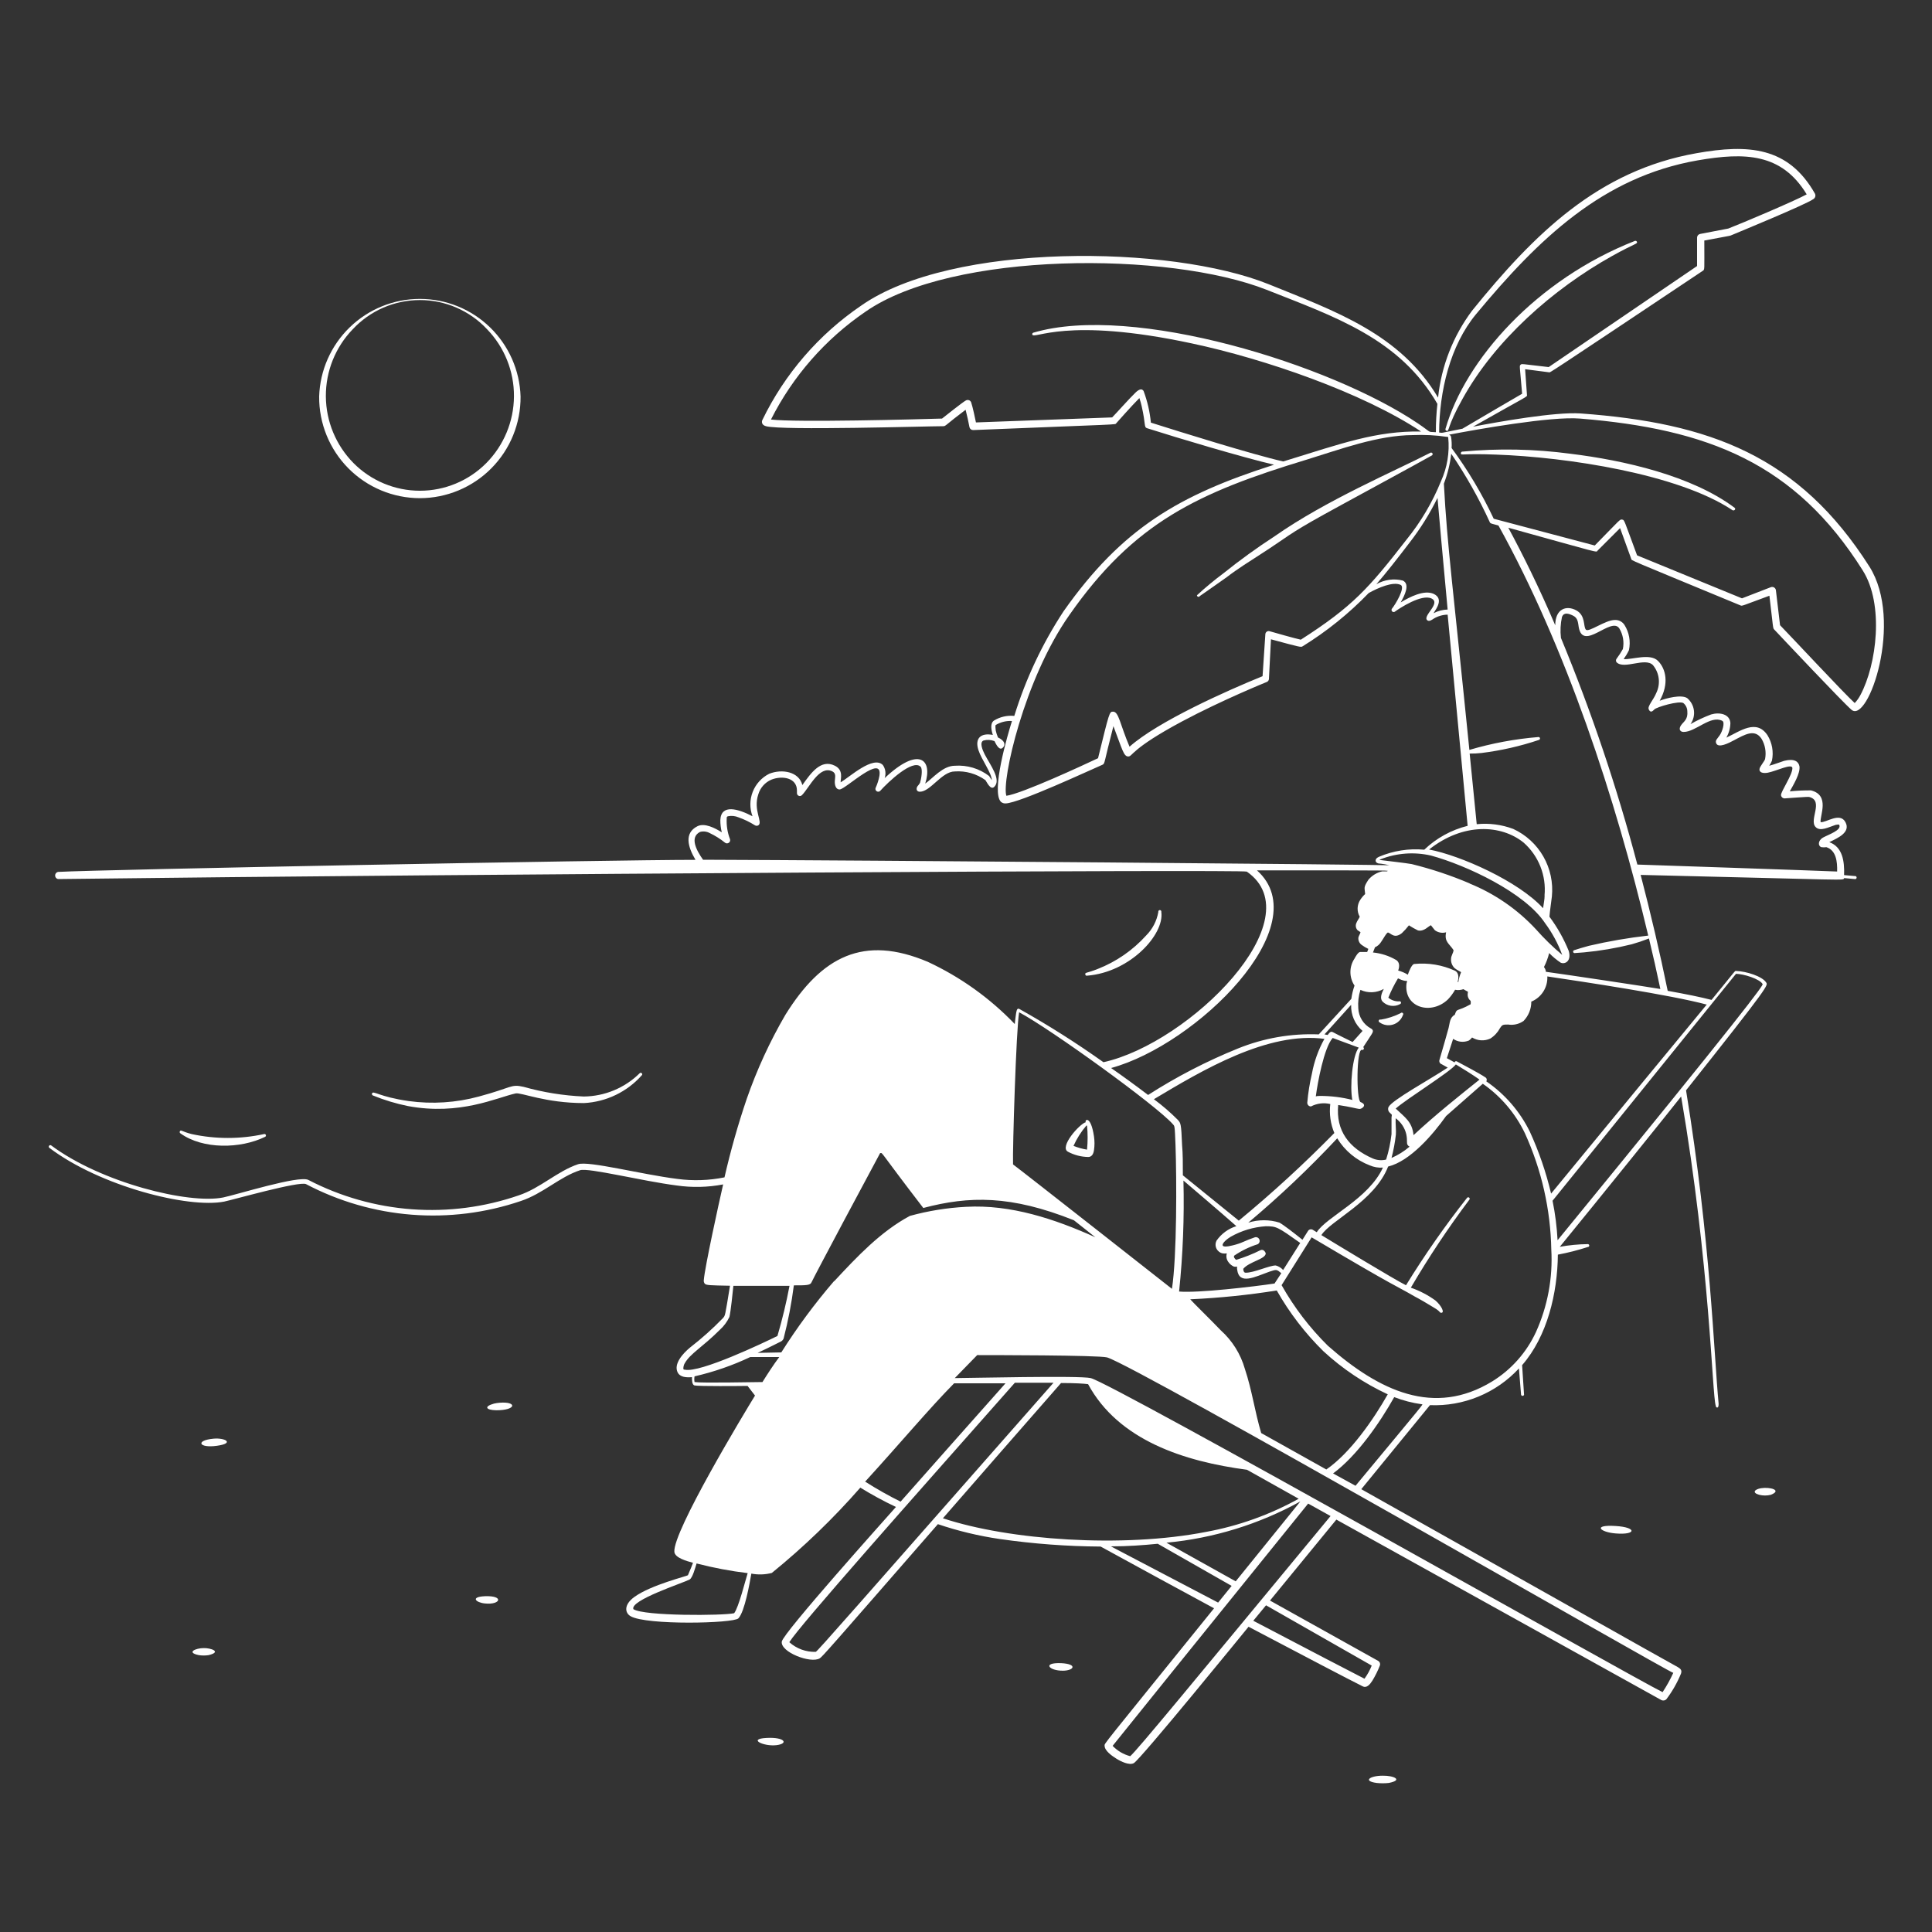 <?xml version="1.0" encoding="UTF-8"?> <svg xmlns="http://www.w3.org/2000/svg" width="181" height="181" viewBox="0 0 181 181" fill="none"><rect x="0" y="0" width="181" height="181" fill="#333333" stroke="none"/><path fill-rule="evenodd" clip-rule="evenodd" d="M38.226 103.623C43.095 104.528 46.534 102.826 48.308 102.437C48.824 102.328 51.105 103.342 54.706 103.342C55.74 103.29 56.753 103.031 57.685 102.582C58.618 102.133 59.451 101.502 60.136 100.727C60.254 100.591 60.037 100.419 59.919 100.555C58.523 101.929 56.648 102.708 54.688 102.727C52.783 102.644 50.894 102.34 49.059 101.822C47.819 101.541 48.009 101.885 44.869 102.727C42.724 103.311 40.483 103.456 38.281 103.152C35.493 102.754 34.968 102.129 34.851 102.446C34.839 102.481 34.84 102.519 34.855 102.553C34.871 102.586 34.898 102.613 34.932 102.627C35.996 103.062 37.099 103.395 38.226 103.623ZM101.857 91.405C105.848 91.088 109.097 87.568 108.798 85.441C108.804 85.42 108.804 85.397 108.8 85.376C108.795 85.354 108.786 85.334 108.772 85.317C108.759 85.299 108.741 85.285 108.722 85.275C108.702 85.266 108.68 85.26 108.658 85.26C108.636 85.26 108.614 85.266 108.594 85.275C108.574 85.285 108.557 85.299 108.544 85.317C108.53 85.334 108.521 85.354 108.516 85.376C108.512 85.397 108.512 85.42 108.518 85.441C108.373 86.274 107.975 87.042 107.377 87.64C106.132 89.02 104.583 90.092 102.852 90.772C101.794 91.197 101.64 91.079 101.676 91.287C101.677 91.308 101.684 91.329 101.694 91.346C101.705 91.364 101.72 91.38 101.737 91.391C101.755 91.403 101.775 91.41 101.795 91.412C101.816 91.415 101.837 91.412 101.857 91.405ZM24.823 106.51C24.858 106.498 24.887 106.472 24.903 106.439C24.919 106.406 24.921 106.368 24.909 106.333C24.897 106.298 24.872 106.27 24.839 106.254C24.806 106.237 24.768 106.235 24.733 106.247C22.502 106.73 20.194 106.73 17.963 106.247C17.004 106.003 16.95 105.804 16.85 105.985C16.833 106.016 16.828 106.053 16.836 106.088C16.844 106.124 16.866 106.154 16.895 106.175C19.004 107.695 22.525 107.632 24.823 106.51ZM135.514 40.354C135.812 40.454 135.514 40.046 137.007 37.386C140.039 31.892 145.487 27.078 151.016 23.992C153.252 22.743 153.442 22.869 153.351 22.643C153.334 22.61 153.305 22.584 153.27 22.571C153.235 22.558 153.196 22.558 153.161 22.571C143.939 26.191 137.279 33.702 135.423 40.173C135.416 40.191 135.413 40.21 135.414 40.229C135.415 40.248 135.42 40.267 135.428 40.284C135.437 40.301 135.449 40.316 135.463 40.328C135.478 40.34 135.495 40.349 135.514 40.354ZM162.501 47.567C158.492 44.562 152.139 43.123 147.116 42.508C143.762 42.061 140.367 41.994 136.998 42.309C136.979 42.31 136.96 42.315 136.943 42.323C136.926 42.332 136.911 42.343 136.898 42.358C136.886 42.372 136.876 42.389 136.87 42.407C136.864 42.425 136.861 42.444 136.862 42.463C136.862 42.707 136.917 42.463 140.156 42.589C146.799 42.825 157.207 44.399 162.302 47.793C162.492 47.893 162.655 47.666 162.501 47.567ZM131.224 94.916C130.637 95.212 130.008 95.416 129.36 95.523C129.343 95.515 129.325 95.511 129.307 95.51C129.289 95.509 129.27 95.512 129.253 95.518C129.236 95.525 129.22 95.534 129.206 95.547C129.193 95.559 129.182 95.574 129.174 95.591C129.167 95.607 129.162 95.625 129.161 95.644C129.161 95.662 129.164 95.68 129.17 95.698C129.176 95.715 129.186 95.731 129.198 95.744C129.211 95.758 129.226 95.769 129.242 95.776C129.422 95.907 129.63 95.995 129.85 96.031C130.07 96.068 130.295 96.052 130.508 95.986C130.72 95.921 130.915 95.806 131.075 95.651C131.236 95.497 131.358 95.307 131.432 95.097C131.456 95.07 131.468 95.034 131.466 94.997C131.463 94.961 131.446 94.927 131.419 94.903C131.391 94.879 131.355 94.867 131.319 94.869C131.282 94.872 131.248 94.889 131.224 94.916ZM20.009 134.782C18.298 134.936 18.597 135.687 20.307 135.451C22.018 135.216 21.104 134.682 20.009 134.782ZM46.815 131.415C46.635 131.429 46.456 131.456 46.281 131.497C45.303 131.768 45.521 132.103 46.489 132.121C48.371 132.13 48.48 131.288 46.815 131.415ZM19.086 154.402C18.343 154.402 17.402 154.809 18.633 155.063C18.933 155.107 19.238 155.107 19.538 155.063C20.814 154.755 19.755 154.384 19.086 154.402ZM45.43 149.542C44.027 149.606 44.589 150.14 45.43 150.221C46.896 150.375 47.258 149.47 45.43 149.542ZM71.82 162.819C70.01 162.909 71.548 163.633 72.725 163.497C73.901 163.362 73.549 162.728 71.82 162.819ZM99.422 155.814C97.612 155.742 98.255 156.529 99.585 156.52C100.626 156.511 100.979 155.895 99.422 155.814ZM129.532 166.357C128.346 166.357 127.64 166.855 128.971 167.036C129.35 167.077 129.732 167.077 130.111 167.036C131.487 166.764 130.591 166.339 129.532 166.357ZM151.351 143.66C153.324 143.823 153.369 143.081 151.351 142.963C149.17 142.827 149.894 143.542 151.351 143.66ZM164.981 139.424C164.42 139.515 164.076 139.832 164.809 140.04C165.168 140.13 165.544 140.13 165.904 140.04C166.99 139.605 165.822 139.289 164.981 139.424ZM39.34 46.671C40.585 46.669 41.817 46.42 42.966 45.94C44.115 45.459 45.158 44.757 46.034 43.872C46.911 42.987 47.604 41.938 48.073 40.784C48.542 39.631 48.779 38.396 48.77 37.15C48.694 34.699 47.666 32.373 45.905 30.666C44.144 28.958 41.788 28.003 39.335 28.003C36.882 28.003 34.526 28.958 32.765 30.666C31.003 32.373 29.976 34.699 29.9 37.15C29.891 38.396 30.128 39.632 30.598 40.786C31.068 41.94 31.761 42.99 32.639 43.875C33.516 44.76 34.56 45.462 35.71 45.942C36.86 46.422 38.093 46.67 39.34 46.671ZM33.05 30.843C33.855 29.98 34.829 29.293 35.911 28.823C36.993 28.353 38.16 28.111 39.34 28.111C40.519 28.111 41.686 28.353 42.768 28.823C43.85 29.293 44.824 29.98 45.629 30.843C47.259 32.528 48.164 34.784 48.151 37.129C48.137 39.473 47.206 41.719 45.557 43.386C44.742 44.206 43.774 44.857 42.707 45.301C41.64 45.746 40.495 45.975 39.34 45.975C38.184 45.975 37.039 45.746 35.972 45.301C34.905 44.857 33.936 44.206 33.122 43.386C31.473 41.719 30.542 39.473 30.528 37.129C30.515 34.784 31.42 32.528 33.05 30.843ZM135.65 40.978L135.641 40.96V40.969L135.65 40.978ZM112.409 55.839C112.409 55.839 114.735 54.219 114.925 54.074C115.912 53.314 117.124 52.553 118.093 51.929C120.672 50.273 120.572 50.119 124.02 48.209C125.016 47.648 133.423 43.096 134.156 42.662C134.185 42.641 134.206 42.611 134.214 42.577C134.222 42.542 134.217 42.506 134.201 42.475C134.184 42.444 134.156 42.42 134.123 42.408C134.09 42.395 134.054 42.396 134.021 42.408C130.699 44.119 124.238 46.861 119.432 50.228C117.773 51.305 116.169 52.465 114.626 53.703C113.762 54.348 112.931 55.036 112.138 55.766C112.137 55.798 112.147 55.83 112.167 55.856C112.186 55.882 112.214 55.9 112.245 55.908C112.276 55.917 112.309 55.914 112.339 55.902C112.369 55.889 112.394 55.867 112.409 55.839ZM100.056 107.903C100.639 108.214 101.287 108.381 101.947 108.392C102.237 108.392 102.427 108.184 102.49 107.758C102.554 107.329 102.554 106.893 102.49 106.464C102.183 104.419 101.585 104.917 101.721 105.134C101.142 105.288 99.205 107.46 100.056 107.903ZM101.775 105.451C101.785 105.455 101.796 105.457 101.807 105.457C101.818 105.457 101.829 105.455 101.839 105.451C101.913 106.2 101.913 106.955 101.839 107.704C101.404 107.635 100.979 107.517 100.572 107.351C100.881 106.664 101.286 106.024 101.775 105.451Z" fill="white"></path><path fill-rule="evenodd" clip-rule="evenodd" d="M149.668 51.585L151.777 49.476L152.818 52.345C152.89 52.544 152.148 52.2 163.053 56.716C163.225 56.789 163.117 56.789 165.768 55.811C166.13 58.897 166.094 58.843 166.212 58.97C166.936 59.739 172.637 65.793 173.452 66.49C174.999 67.857 178.384 58.209 175.135 53.078C168.547 42.716 160.185 39.612 148.076 38.734C145.686 38.571 140.365 39.521 138.003 39.974C143.306 36.96 143.071 37.214 143.053 36.987L142.881 34.589L145.125 34.879C145.27 34.879 144.338 35.512 159.506 25.385C159.723 25.24 159.669 25.385 159.669 22.534C161.786 22.136 162.049 22.1 162.139 22.064C162.936 21.729 169.189 19.159 169.886 18.652C169.972 18.601 170.034 18.519 170.061 18.423C170.088 18.327 170.077 18.224 170.031 18.136C167.542 13.756 163.823 13.484 158.936 14.353C149.741 15.973 143.75 21.892 137.912 29.105C136.134 31.482 135.034 34.297 134.727 37.25C131.188 31.295 125.125 29.168 118.871 26.634C109.667 22.915 89.16 22.688 80.689 28.625C76.713 31.326 73.518 35.024 71.422 39.349C71.35 39.494 71.332 39.811 71.757 39.928C73.268 40.345 86.816 39.928 88.391 39.928C88.608 39.928 88.617 39.775 90.463 38.39C90.59 38.87 90.744 39.585 90.825 40.019C90.842 40.099 90.887 40.17 90.952 40.22C91.017 40.269 91.097 40.294 91.178 40.291C105.296 39.72 104.437 39.802 104.572 39.657C104.572 39.657 106.066 37.965 106.744 37.295C106.831 37.547 106.903 37.804 106.961 38.064C107.351 39.775 107.152 40.019 107.468 40.119C110.31 41.024 116.355 42.834 119.36 43.539C110.437 46.381 105.115 49.503 99.64 57.268C97.648 60.302 96.095 63.602 95.025 67.07C94.361 67.004 93.693 67.156 93.124 67.504C92.735 67.766 92.871 68.409 93.015 68.852C91.902 68.635 91.296 69.151 91.667 70.282C91.966 71.187 92.916 72.445 92.916 73.088C92.853 72.997 92.699 72.744 92.662 72.699C91.748 71.998 90.608 71.657 89.459 71.739C88.337 71.739 87.422 72.88 86.68 73.413C87.395 71.169 86.101 69.866 82.879 72.898C82.951 72.694 82.972 72.475 82.942 72.261C82.913 72.047 82.832 71.844 82.707 71.667C81.802 70.762 79.63 72.771 78.753 73.296C78.753 72.925 79.033 72.147 78.219 71.739C76.906 71.079 75.974 72.418 75.169 73.549C74.861 72.291 73.268 72.011 72.065 72.49C71.359 72.844 70.809 73.447 70.52 74.182C70.231 74.917 70.223 75.732 70.499 76.472C69.151 75.766 67.549 75.305 67.485 76.825C67.482 77.213 67.528 77.599 67.621 77.975C66.988 77.576 66.01 77.07 65.341 77.405C64.073 78.047 64.436 79.341 65.159 80.554C57.241 80.554 9.529 81.459 5.429 81.685C5.354 81.703 5.287 81.746 5.238 81.806C5.19 81.867 5.164 81.942 5.164 82.02C5.164 82.098 5.19 82.173 5.238 82.234C5.287 82.294 5.354 82.337 5.429 82.355C45.032 81.866 116.437 81.45 116.808 81.658C123.143 86.056 111.468 97.722 103.378 99.514C100.839 97.708 98.205 96.04 95.486 94.518C95.26 94.4 95.215 94.781 95.178 95.034C95.142 95.287 95.106 95.559 95.07 95.939C92.74 93.508 89.978 91.532 86.925 90.111C80.897 87.559 76.97 89.613 73.576 95.079C72.119 97.581 70.906 100.218 69.956 102.953C69.136 105.365 68.442 107.818 67.874 110.301C66.418 110.596 64.922 110.645 63.449 110.446C60.064 110.021 55.159 108.736 54.155 109.071C52.218 109.722 50.616 111.315 48.607 111.985C45.393 113.096 41.986 113.54 38.593 113.291C35.202 113.042 31.896 112.105 28.878 110.537C27.973 110.102 22.217 111.912 20.914 112.184C17.692 112.835 9.484 110.808 4.778 107.297C4.748 107.282 4.713 107.278 4.681 107.286C4.648 107.294 4.619 107.312 4.599 107.339C4.579 107.366 4.568 107.399 4.569 107.432C4.571 107.466 4.584 107.498 4.606 107.523C9.384 111.143 17.656 113.224 20.995 112.573C21.81 112.41 28.055 110.627 28.67 110.935C31.74 112.552 35.107 113.526 38.566 113.798C42.025 114.07 45.503 113.635 48.788 112.519C50.888 111.822 52.408 110.265 54.345 109.632C55.114 109.378 60.191 110.654 63.395 111.062C64.841 111.271 66.312 111.237 67.748 110.962C67.35 112.691 66.028 118.727 65.938 119.912C65.927 119.974 65.93 120.038 65.945 120.099C65.961 120.159 65.989 120.216 66.028 120.265C66.182 120.41 66.472 120.419 68.39 120.455C67.902 123.442 67.947 123.216 67.73 123.487C66.767 124.479 65.736 125.401 64.644 126.247C63.965 126.809 63.096 127.777 63.485 128.573C63.721 129.035 64.309 129.062 64.825 129.017C64.825 129.261 64.825 129.732 65.06 129.795C65.458 129.886 69.368 129.849 70.037 129.84L70.734 130.745C69.73 132.374 63.015 143.497 63.178 145.388C63.232 145.949 64.327 146.248 64.924 146.411C64.807 146.719 64.689 147.026 64.58 147.262C64.472 147.497 64.49 147.506 64.445 147.578C64.399 147.651 60.987 148.483 59.44 149.605C58.426 150.329 58.535 151.108 59.078 151.415C60.562 152.275 68.725 152.094 69.178 151.615C69.775 150.981 70.237 148.293 70.39 147.424C71.027 147.545 71.682 147.524 72.309 147.361C75.294 144.937 78.067 142.264 80.599 139.37C81.649 140.012 82.762 140.628 83.938 141.18C83.033 142.203 73.341 153.008 73.241 153.796C73.105 154.782 75.956 155.877 76.798 155.361C77.051 155.198 77.703 154.456 87.866 142.791C89.756 143.431 91.701 143.897 93.676 144.185C96.803 144.634 99.956 144.87 103.115 144.89C106.681 146.845 110.989 149.189 113.74 150.673C102.97 163.995 103.486 163.298 103.486 163.552C103.486 164.031 104.201 164.52 104.608 164.773C105.016 165.027 105.794 165.407 106.219 165.181C106.844 164.837 116.491 152.99 116.971 152.402C122.129 155.117 126.509 157.416 127.668 157.986C128.039 158.176 128.347 157.805 128.573 157.452C128.849 156.997 129.086 156.518 129.279 156.022C129.305 155.945 129.303 155.862 129.275 155.787C129.247 155.711 129.194 155.647 129.125 155.606L118.98 149.949L125.197 142.365L155.659 159.28C155.735 159.312 155.818 159.322 155.898 159.307C155.978 159.293 156.053 159.255 156.112 159.198C156.673 158.456 157.136 157.644 157.488 156.782C157.596 156.447 157.415 156.33 157.189 156.185C157.144 156.185 139.143 146.031 127.532 139.515L133.967 131.641C135.522 131.706 137.073 131.432 138.512 130.839C139.952 130.245 141.245 129.345 142.302 128.202C142.392 129.252 142.456 130.085 142.501 130.664C142.509 130.695 142.527 130.723 142.552 130.742C142.578 130.762 142.609 130.773 142.641 130.773C142.673 130.773 142.704 130.762 142.73 130.742C142.755 130.723 142.773 130.695 142.781 130.664C142.727 129.759 142.664 128.854 142.6 127.895C144.962 125.18 145.913 121.152 145.949 117.541C146.898 117.364 147.836 117.125 148.754 116.826C148.79 116.826 148.825 116.812 148.85 116.787C148.876 116.761 148.89 116.727 148.89 116.691C148.89 116.655 148.876 116.62 148.85 116.595C148.825 116.569 148.79 116.555 148.754 116.555C147.874 116.566 146.996 116.651 146.13 116.808C149.877 112.22 156.393 104.138 157.497 102.726C160.212 118.582 160.393 130.61 160.737 131.686C160.737 131.877 161.008 132.021 161.008 131.569C161.012 131.545 161.012 131.52 161.008 131.496C160.565 126.863 160.257 116.247 157.958 102.147C165.986 92.038 165.633 92.319 165.452 92.029C165.09 91.477 163.642 90.998 162.628 90.962C162.528 90.962 162.709 90.771 160.347 93.677C159.379 93.423 157.949 93.133 156.239 92.826C155.497 89.206 154.664 85.649 153.705 81.966C173.696 82.436 172.619 82.518 172.773 82.264L173.76 82.355C173.781 82.36 173.803 82.361 173.825 82.356C173.846 82.352 173.867 82.343 173.884 82.329C173.902 82.316 173.916 82.298 173.925 82.278C173.935 82.258 173.94 82.237 173.94 82.215C173.94 82.193 173.935 82.171 173.925 82.151C173.916 82.131 173.902 82.114 173.884 82.1C173.867 82.087 173.846 82.077 173.825 82.073C173.803 82.068 173.781 82.069 173.76 82.074L172.764 81.984C172.809 80.672 172.619 79.35 171.379 78.898C172.149 78.518 173.407 77.993 172.891 77.025C172.375 76.056 171.081 77.088 170.565 77.025C170.474 76.427 171.47 74.499 169.66 74.047C168.998 74.042 168.337 74.073 167.678 74.138C168.013 73.531 168.673 72.454 168.583 71.794C168.501 71.368 168.139 71.033 167.153 71.278C166.954 71.332 166.248 71.613 165.75 71.739C165.851 71.592 165.936 71.434 166.004 71.269C166.176 70.448 166.027 69.593 165.587 68.879C164.538 67.314 163.008 68.517 161.732 69.106C161.97 68.692 162.101 68.225 162.112 67.748C162.067 66.897 161.108 66.698 160.302 66.934C159.637 67.184 158.992 67.487 158.374 67.839C158.638 67.468 158.753 67.013 158.696 66.561C158.639 66.11 158.414 65.697 158.067 65.404C157.515 65.042 156.121 65.404 155.488 65.649C156.393 64.038 156.067 62.653 155.325 61.911C154.583 61.169 152.872 61.821 152.112 61.748C152.303 61.483 152.47 61.202 152.61 60.906C152.781 60.098 152.632 59.254 152.193 58.553C152.098 58.402 151.963 58.279 151.804 58.196C151.645 58.113 151.467 58.074 151.288 58.083C150.383 58.083 148.836 59.277 148.573 58.988C148.311 58.698 148.573 57.666 147.668 57.178C146.763 56.689 145.704 57.015 145.704 58.581C144.157 54.961 142.655 51.938 141.306 49.44C150.139 51.884 149.506 51.766 149.668 51.585ZM68.779 151.135C67.766 151.37 60.327 151.415 59.34 150.755C58.996 149.922 63.974 148.311 64.608 147.976C64.87 147.832 65.123 146.936 65.259 146.474C66.833 146.881 68.432 147.184 70.046 147.379C69.838 148.031 69.196 150.61 68.779 151.135ZM138.302 29.412C144.139 22.39 150.139 16.57 159.053 15.023C163.488 14.254 166.918 14.353 169.262 18.209C168.058 18.86 163.18 20.924 161.913 21.412L159.27 21.919C159.193 21.935 159.123 21.977 159.072 22.038C159.021 22.099 158.992 22.175 158.99 22.254V24.924L145.089 34.39C142.492 34.091 142.573 34.064 142.456 34.173C142.338 34.281 142.365 34.173 142.6 36.888C141.985 37.25 139.125 38.906 137.007 40.164C134.718 40.616 135.243 40.562 134.826 40.517C134.844 36.68 135.84 32.372 138.302 29.412ZM107.821 39.594C107.724 38.585 107.496 37.593 107.142 36.643C107.121 36.601 107.09 36.565 107.053 36.537C107.015 36.508 106.972 36.489 106.925 36.48C106.717 36.48 106.554 36.616 106.382 36.779C105.803 37.331 104.572 38.725 104.192 39.105L91.432 39.576C91.35 39.168 91.124 38.109 90.988 37.711C90.972 37.662 90.946 37.616 90.91 37.578C90.874 37.54 90.83 37.511 90.781 37.493C90.732 37.475 90.68 37.468 90.628 37.473C90.576 37.477 90.526 37.494 90.481 37.521C90.201 37.666 88.508 39.014 88.255 39.214C85.911 39.286 74.544 39.585 72.228 39.304C74.277 35.244 77.322 31.769 81.079 29.204C89.214 23.53 109.505 23.53 118.663 27.15C125.071 29.684 131.143 31.729 134.663 37.838C134.566 38.718 134.518 39.604 134.519 40.49C133.659 40.426 134.256 40.625 132.808 39.648C124.663 34.155 106.165 28.399 96.807 31.168C96.772 31.179 96.742 31.202 96.723 31.234C96.705 31.266 96.699 31.304 96.708 31.34C96.853 31.856 99.794 29.63 111.658 32.173C118.473 33.621 127.614 36.77 133.134 40.426C128.926 40.363 125.767 41.521 120.22 43.232C117.459 42.616 110.5 40.444 107.821 39.594ZM100.183 57.621C106.247 48.942 112.22 46.155 122.419 43.06C125.577 42.092 129.053 40.779 132.374 40.761C133.432 40.715 134.493 40.77 135.541 40.924C135.541 40.924 135.704 40.924 135.677 40.978C135.817 42.384 135.583 43.801 134.998 45.087C134.195 47.065 133.103 48.913 131.758 50.571C128.238 55.096 126.754 56.798 121.867 59.929C121.351 59.82 119.423 59.277 118.935 59.133C118.89 59.12 118.844 59.118 118.798 59.126C118.753 59.135 118.71 59.153 118.673 59.18C118.635 59.207 118.605 59.242 118.583 59.282C118.561 59.322 118.548 59.367 118.545 59.413L118.283 63.35C114.962 64.698 108.482 67.585 105.821 69.956C104.916 67.83 104.817 66.671 104.274 66.671C103.93 66.671 103.93 66.726 102.871 71.033C101.504 71.676 95.785 74.337 94.282 74.554C93.821 73.178 95.93 63.658 100.183 57.621ZM134.338 55.648C133.433 55.214 132.048 55.938 131.225 56.436C131.587 55.793 132.13 54.725 131.424 54.39C130.584 54.178 129.694 54.302 128.944 54.734C129.894 53.639 130.862 52.399 132.066 50.825C133.075 49.523 133.948 48.122 134.673 46.644C134.844 48.644 135.179 52.336 135.623 57.105C135.162 57.118 134.71 57.236 134.301 57.449C134.573 57.015 135.261 56.11 134.338 55.648ZM65.865 80.545C65.223 79.64 64.598 78.436 65.585 77.939C65.889 77.856 66.214 77.895 66.49 78.047C67.004 78.289 67.488 78.593 67.929 78.952C67.98 78.99 68.042 79.011 68.105 79.011C68.169 79.012 68.231 78.992 68.283 78.954C68.334 78.917 68.373 78.864 68.392 78.803C68.411 78.743 68.411 78.678 68.39 78.617C68.151 77.995 68.046 77.329 68.083 76.662C68.083 76.572 68.083 76.5 68.2 76.472C68.532 76.405 68.876 76.44 69.187 76.572C69.729 76.764 70.248 77.016 70.734 77.323C70.781 77.35 70.834 77.364 70.888 77.364C70.942 77.364 70.995 77.35 71.042 77.323C71.504 77.025 70.535 75.929 71.042 74.418C71.132 74.113 71.288 73.832 71.499 73.594C71.71 73.356 71.972 73.168 72.264 73.043C73.286 72.635 74.653 72.862 74.662 74.047V74.3C74.661 74.356 74.677 74.409 74.707 74.456C74.737 74.501 74.781 74.537 74.832 74.558C74.883 74.578 74.939 74.583 74.993 74.571C75.046 74.559 75.095 74.531 75.133 74.49C75.811 73.812 76.762 71.667 77.974 72.264C78.345 72.454 78.237 72.771 78.21 73.169C78.183 73.567 78.327 74.002 78.689 73.957C79.269 73.884 82.716 70.572 82.391 72.68C82.317 73.074 82.196 73.457 82.029 73.821C82.009 73.876 82.009 73.936 82.027 73.992C82.046 74.047 82.083 74.095 82.132 74.127C82.18 74.16 82.239 74.175 82.297 74.17C82.356 74.165 82.411 74.141 82.454 74.101C83.205 73.26 85.504 71.088 86.246 71.83C86.472 72.056 86.3 73.015 86.192 73.341C86.125 73.455 86.046 73.561 85.956 73.658C85.793 73.902 85.875 74.174 86.174 74.174C87.178 74.174 88.228 72.273 89.45 72.273C90.472 72.2 91.487 72.488 92.319 73.088C92.409 73.178 92.789 74.083 93.151 73.712C93.83 73.043 92.789 71.703 92.246 70.662C92.056 70.282 91.739 69.549 92.138 69.377C92.478 69.283 92.84 69.302 93.169 69.431C93.332 69.766 93.622 70.337 93.93 70.065C94.237 69.793 94.147 69.395 93.495 69.088C93.408 68.879 93.338 68.665 93.287 68.445C93.287 68.318 93.215 67.993 93.287 67.92C93.744 67.645 94.275 67.515 94.807 67.549C94.4 68.834 92.834 74.174 93.776 75.124C93.901 75.23 94.064 75.282 94.228 75.269C95.567 75.205 102.056 72.174 103.278 71.649C103.532 71.531 103.387 71.585 104.31 68.029C105.151 70.237 105.269 70.861 105.694 70.871C106.12 70.879 105.903 70.174 110.744 67.585C114.473 65.594 118.672 63.893 118.672 63.893C118.729 63.871 118.778 63.835 118.815 63.787C118.851 63.739 118.874 63.681 118.88 63.621L119.07 59.893C121.785 60.626 121.876 60.653 122.03 60.553C124.297 59.154 126.38 57.476 128.229 55.558C129.134 55.051 130.537 54.454 131.225 54.798C131.686 55.033 130.745 56.608 130.392 57.042C130.37 57.08 130.362 57.124 130.368 57.167C130.373 57.21 130.393 57.251 130.424 57.281C130.455 57.312 130.495 57.332 130.538 57.338C130.582 57.344 130.626 57.335 130.663 57.314C131.107 56.988 133.197 55.612 134.12 56.074C135.044 56.535 133.17 57.748 133.74 58.128C133.912 58.237 134.13 58.083 134.32 57.956C134.714 57.72 135.163 57.592 135.623 57.585C136.148 63.106 136.799 70.011 137.496 77.368C135.97 77.748 134.57 78.518 133.433 79.604C131.981 79.472 130.52 79.702 129.179 80.273C128.709 80.472 128.817 80.916 129.288 80.907C129.179 80.907 129.559 80.907 130.193 81.07C130.428 80.997 80.364 80.59 65.865 80.545ZM134.944 99.64C134.944 99.64 135.243 99.794 135.632 100.021C134.003 101.107 130.419 103.052 130.084 103.713C130.043 103.808 130.035 103.914 130.061 104.014C130.087 104.114 130.146 104.203 130.229 104.265C130.455 104.518 130.401 104.328 130.365 104.681V106.247C130.274 107.058 130.105 107.858 129.858 108.636C129.445 108.736 129.01 108.701 128.618 108.537C126.401 107.568 125.134 105.948 125.369 103.523C126.491 103.686 127.134 103.876 127.351 103.894C127.568 103.912 128.157 103.514 127.469 103.251C127.052 103.098 127.071 98.129 127.604 98.364C127.637 98.371 127.671 98.366 127.701 98.35C127.731 98.334 127.754 98.309 127.766 98.278C127.779 98.247 127.781 98.212 127.771 98.18C127.762 98.148 127.741 98.121 127.713 98.102C128.618 96.726 128.618 96.754 128.618 96.563C128.606 96.517 128.583 96.475 128.551 96.439C128.52 96.403 128.481 96.374 128.437 96.355C128.094 96.17 127.805 95.9 127.597 95.57C127.389 95.24 127.27 94.862 127.252 94.473C127.208 93.886 127.275 93.297 127.451 92.735C127.796 92.897 128.176 92.973 128.557 92.957C128.938 92.941 129.31 92.834 129.641 92.645C129.451 93.034 129.243 93.496 129.514 93.821C129.725 94.038 130.001 94.18 130.301 94.224C130.6 94.269 130.906 94.213 131.17 94.066C131.187 94.059 131.202 94.049 131.215 94.037C131.228 94.025 131.238 94.01 131.245 93.993C131.252 93.977 131.256 93.959 131.257 93.941C131.257 93.924 131.254 93.906 131.247 93.889C131.241 93.873 131.231 93.857 131.218 93.844C131.206 93.832 131.191 93.821 131.175 93.814C131.158 93.807 131.141 93.803 131.123 93.803C131.105 93.802 131.087 93.806 131.071 93.812C130.705 93.826 130.347 93.704 130.066 93.468C130.318 92.841 130.621 92.236 130.971 91.658C131.939 92.138 131.876 91.658 131.768 92.147C131.505 94.409 134.084 95.133 135.65 93.631C135.91 93.358 136.134 93.054 136.32 92.726C136.579 92.779 136.848 92.76 137.098 92.672C137.596 92.989 137.532 92.808 137.505 93.079C137.487 93.207 137.503 93.338 137.55 93.459C137.598 93.579 137.676 93.686 137.777 93.767C137.795 93.872 137.795 93.979 137.777 94.084C136.437 94.835 136.519 94.391 136.293 95.07C135.813 95.324 135.831 95.839 135.713 96.301C135.659 96.509 135.08 98.564 134.854 99.306C134.835 99.363 134.834 99.424 134.85 99.482C134.866 99.54 134.899 99.592 134.944 99.631V99.64ZM130.754 104.763C131.254 105.129 131.607 105.662 131.749 106.265C131.876 106.899 131.749 107.052 131.876 107.27C131.92 107.337 131.983 107.391 132.057 107.423C131.549 107.859 130.979 108.216 130.365 108.482C130.553 107.766 130.689 107.037 130.772 106.301C130.808 105.975 130.727 105.297 130.754 104.754V104.763ZM130.754 103.858C131.767 102.953 135.885 100.41 136.392 99.722C137.035 100.111 138.003 100.708 138.609 101.143C136.799 102.591 134.455 104.455 132.428 106.346C132.301 105.098 131.632 104.69 130.79 103.885L130.754 103.858ZM111.559 121.722C114.257 121.599 116.946 121.325 119.613 120.899C120.799 122.99 122.27 124.906 123.984 126.591C125.773 128.24 127.806 129.602 130.012 130.628C128.681 132.981 126.491 136.139 124.256 137.669L118.156 134.257C117.532 132.148 117.306 130.284 116.627 128.247C116.23 126.851 115.445 125.596 114.364 124.627C113.577 123.795 111.649 121.912 111.523 121.741C111.396 121.569 111.514 121.768 111.559 121.722ZM119.405 120.247C117.469 120.537 112.256 121.152 110.464 120.998C110.822 117.545 110.958 114.071 110.871 110.6C112.229 111.767 114.066 113.315 115.83 114.872C115.074 115.106 114.417 115.587 113.966 116.238C113.91 116.352 113.88 116.478 113.88 116.606C113.879 116.733 113.908 116.859 113.964 116.973C114.02 117.088 114.102 117.188 114.202 117.266C114.303 117.344 114.42 117.398 114.545 117.424C114.674 117.442 114.805 117.442 114.935 117.424C114.896 117.553 114.886 117.689 114.906 117.822C114.927 117.955 114.977 118.082 115.052 118.193C115.185 118.401 115.377 118.565 115.604 118.664C115.703 118.682 115.804 118.682 115.903 118.664C115.881 118.753 115.881 118.846 115.903 118.935C116.084 120.419 117.541 119.632 118.935 119.134C119.622 118.899 119.613 118.935 120.039 119.279L119.405 120.247ZM126.718 103.052C125.709 102.795 124.672 102.667 123.632 102.672C123.215 102.672 123.26 102.772 123.279 102.672C123.432 101.478 124.039 98.147 124.853 97.242L127.297 98.147C126.7 98.88 126.437 101.812 126.7 103.088L126.718 103.052ZM126.718 97.622C126.428 97.478 125.143 96.853 124.908 96.717C124.672 96.582 124.573 96.717 124.383 96.962L124.084 96.907L126.582 94.138C126.565 94.599 126.652 95.059 126.836 95.482C127.021 95.905 127.299 96.281 127.65 96.582L126.718 97.622ZM124.084 97.315C123.516 98.332 123.119 99.436 122.908 100.582C122.699 101.475 122.553 102.382 122.473 103.297C122.471 103.343 122.478 103.39 122.494 103.434C122.51 103.478 122.535 103.518 122.567 103.552C122.599 103.585 122.638 103.612 122.681 103.631C122.724 103.649 122.77 103.659 122.817 103.659C123.373 103.367 124.016 103.286 124.627 103.432C124.519 104.355 124.65 105.29 125.007 106.147C122.17 109.039 119.183 111.779 116.057 114.356L110.817 110.111C110.817 109.043 110.817 108.066 110.744 107.279C110.663 105.233 110.609 105.215 110.355 104.926C109.655 104.22 108.902 103.57 108.102 102.98C112.6 100.292 118.781 96.591 124.129 97.333L124.084 97.315ZM119.514 118.555C118.907 118.555 117.459 119.252 116.69 119.234C116.527 119.234 116.482 119.035 116.473 118.872C117.043 118.184 118.582 117.967 118.582 117.415C118.582 117.415 118.428 116.971 118.084 117.125C117.351 117.491 116.588 117.793 115.803 118.03C115.735 117.974 115.677 117.907 115.631 117.831C115.559 117.695 115.631 117.668 115.631 117.632C116.309 117.171 117.05 116.811 117.831 116.564C117.905 116.522 117.962 116.455 117.991 116.375C118.019 116.295 118.018 116.207 117.987 116.128C117.956 116.048 117.898 115.983 117.823 115.943C117.747 115.904 117.66 115.893 117.577 115.912C116.582 116.247 116.545 116.374 115.767 116.6C115.523 116.663 114.663 116.917 114.554 116.691C114.446 116.464 115.043 116.012 115.297 115.867C116.303 115.295 117.426 114.958 118.582 114.881C119.595 114.881 119.695 114.944 121.813 116.446L120.211 118.98C120.026 118.772 119.783 118.624 119.514 118.555ZM119.885 114.546C118.928 114.244 117.901 114.244 116.944 114.546C119.878 112.082 122.662 109.444 125.279 106.645C125.987 107.804 127.06 108.695 128.329 109.179C128.716 109.346 129.138 109.418 129.559 109.387C128.211 112.338 124.274 113.985 123.36 115.442L122.989 115.215C122.917 115.171 122.83 115.157 122.747 115.175C122.664 115.194 122.592 115.244 122.546 115.315L122.021 116.148C121.215 115.496 120.22 114.736 119.885 114.555V114.546ZM136.175 88.989C136.175 89.296 135.931 89.495 135.94 89.894C135.938 90.043 135.966 90.192 136.024 90.331C136.082 90.469 136.167 90.594 136.274 90.699C136.407 90.803 136.55 90.894 136.7 90.971C136.769 90.995 136.831 91.035 136.881 91.088C136.757 91.377 136.672 91.682 136.627 91.993H136.555C136.709 91.513 136.618 91.088 136.311 90.943C135.119 90.398 133.804 90.179 132.501 90.31C132.265 90.31 131.976 91.061 131.894 91.314C131.613 91.142 131.308 91.011 130.989 90.925C131.152 90.491 131.089 90.129 130.817 89.948C130.148 89.553 129.4 89.309 128.627 89.233L128.817 88.744C129.044 88.646 129.237 88.482 129.369 88.274C129.577 87.993 129.939 87.287 130.057 87.369C130.329 87.45 130.636 87.966 131.333 87.423C131.572 87.197 131.793 86.951 131.994 86.69C132.267 86.867 132.552 87.027 132.844 87.169C133.415 87.296 133.822 86.762 134.057 86.681C134.175 86.826 134.374 87.097 134.428 87.151C134.577 87.261 134.749 87.335 134.931 87.368C135.113 87.401 135.3 87.392 135.478 87.341C135.297 88.228 135.75 88.373 136.166 88.998L136.175 88.989ZM137.686 82.762C135.928 82.014 134.112 81.409 132.256 80.952C131.885 80.871 129.324 80.581 129.233 80.563L129.342 80.5C130.849 79.911 132.499 79.791 134.075 80.156C137.378 81.061 142.854 83.613 144.754 86.491C145.426 87.4 145.965 88.399 146.356 89.459C145.477 88.722 144.654 87.921 143.895 87.061C142.161 85.193 140.039 83.729 137.677 82.771L137.686 82.762ZM144.709 83.884C144.709 84.292 144.609 84.69 144.564 85.088C142.275 82.563 136.808 80.138 133.885 79.586C137.08 77.052 140.646 77.242 142.745 78.943C143.438 79.556 143.976 80.324 144.315 81.184C144.655 82.044 144.787 82.973 144.7 83.893L144.709 83.884ZM117.758 81.54C131.252 81.54 130.039 81.54 129.939 81.631H129.505C128.991 81.742 128.529 82.023 128.193 82.427C127.713 83.169 127.849 83.142 127.894 83.758C127.722 83.916 127.57 84.096 127.442 84.292C127.286 84.526 127.199 84.799 127.189 85.08C127.179 85.362 127.248 85.64 127.387 85.884C127.306 86.084 127.134 86.283 127.061 86.5C127.019 86.607 127.007 86.724 127.028 86.838C127.049 86.952 127.101 87.057 127.179 87.142C127.242 87.193 127.308 87.238 127.378 87.278C127.41 87.292 127.439 87.314 127.46 87.341C127.414 87.522 127.297 87.658 127.261 87.839C127.247 87.969 127.268 88.099 127.32 88.218C127.373 88.337 127.455 88.44 127.559 88.518C127.757 88.665 127.97 88.793 128.193 88.898L128.084 89.188H127.424C127.243 89.188 126.98 89.64 126.899 89.803C126.648 90.178 126.514 90.619 126.514 91.07C126.514 91.521 126.648 91.962 126.899 92.337C126.757 92.739 126.657 93.155 126.6 93.577L123.55 96.907C120.96 96.804 118.378 97.255 115.975 98.229C113.041 99.417 110.224 100.874 107.559 102.582C106.464 101.749 105.197 100.826 104.093 100.057C112.093 97.885 123.523 86.69 117.758 81.54ZM95.477 94.835C98.445 96.419 108.301 103.541 109.867 105.306C110.038 105.514 110.057 105.306 110.129 107.315C110.238 110.446 110.265 117.677 109.794 120.745C109.532 120.537 95.703 109.668 94.907 109.089C94.853 107.695 95.206 96.319 95.477 94.835ZM64.164 128.32C64.101 128.32 64.055 128.32 64.028 128.266C64.001 128.211 64.028 127.904 64.155 127.714C64.662 126.809 65.82 126.202 67.431 124.591C67.81 124.251 68.118 123.839 68.336 123.379C68.454 122.926 68.653 121.007 68.707 120.464H73.965C73.667 122.048 73.289 123.616 72.834 125.161C71.549 125.795 65.594 128.637 64.164 128.32ZM71.404 129.478C70.626 129.478 65.802 129.587 65.069 129.478C65.037 129.302 65.037 129.121 65.069 128.944C66.87 128.531 68.621 127.924 70.291 127.134H73.006C72.463 127.858 71.947 128.655 71.431 129.478H71.404ZM78.137 120.021C76.329 122.124 74.678 124.356 73.196 126.7L70.979 126.745C72.182 126.184 73.078 125.713 73.196 125.659C73.294 125.596 73.37 125.505 73.413 125.397C73.837 123.759 74.157 122.097 74.372 120.419C75.513 120.419 75.92 120.419 76.029 120.13C76.318 119.496 81.603 109.595 82.454 108.03C82.744 108.03 82.174 107.541 86.499 113.17C90.807 112.03 94.708 111.967 100.608 114.32L102.617 115.912C98.817 114.202 94.699 112.826 90.49 113.062C88.715 113.155 86.955 113.44 85.242 113.912C82.508 115.378 80.3 117.722 78.164 120.021H78.137ZM81.042 138.818C84.282 135.27 87.079 131.931 89.386 129.596H94.201C90.78 133.442 87.359 137.307 84.373 140.682C83.239 140.121 82.136 139.498 81.069 138.818H81.042ZM76.427 154.755C75.514 154.783 74.626 154.459 73.947 153.85C74.943 152.248 85.649 140.203 95.079 129.542H98.699C79.422 151.461 76.671 154.601 76.427 154.755ZM88.337 142.239C91.604 138.483 95.405 134.139 99.405 129.569C100.69 129.569 101.586 129.623 101.939 129.677C104.78 134.926 110.925 136.917 116.826 137.696L121.668 140.411C118.965 141.909 116.037 142.958 112.998 143.515C105.179 145.044 94.527 144.302 88.337 142.239ZM121.822 140.664L115.767 148.148L109.278 144.528C113.681 144.117 117.951 142.801 121.822 140.664ZM104.075 144.872C105.64 144.872 107.097 144.764 108.464 144.628L115.387 148.574L114.12 150.139L104.075 144.872ZM128.509 156.04C128.336 156.477 128.108 156.891 127.831 157.271C127.052 156.882 122.491 154.502 117.414 151.841L118.609 150.393L128.509 156.04ZM105.885 164.529C105.256 164.365 104.686 164.03 104.237 163.561C104.292 163.479 112.382 153.443 122.555 140.863L124.654 142.031C111.55 157.877 106.5 164.013 105.885 164.529ZM156.764 156.719C156.478 157.348 156.142 157.954 155.759 158.529C153.044 157.207 104.174 129.569 102.183 129.107C101.188 128.854 90.608 129.107 89.45 129.107L91.549 126.953C92.644 126.953 102.889 126.953 103.722 127.171C106.437 127.967 156.429 156.719 156.755 156.719H156.764ZM126.998 139.198L124.89 138.04C127.134 136.383 129.261 133.306 130.618 130.89C131.455 131.213 132.327 131.438 133.215 131.56C133.342 131.569 133.605 131.225 126.989 139.198H126.998ZM143.895 124.799C143.01 126.712 141.581 128.321 139.786 129.424C134.356 132.736 129.224 130.329 124.401 126.075C122.699 124.395 121.24 122.485 120.066 120.401L122.88 115.921C131.306 120.908 130.437 120.247 132.582 121.487C132.754 121.578 132.944 121.677 133.396 121.94L134.347 122.51C134.998 122.89 134.826 122.98 135.025 122.989C135.378 122.989 135.025 122.302 134.473 121.831C133.769 121.323 132.995 120.921 132.175 120.636C133.845 117.786 135.676 115.033 137.659 112.392C137.682 112.363 137.692 112.326 137.688 112.29C137.684 112.253 137.665 112.22 137.636 112.197C137.608 112.174 137.571 112.164 137.534 112.168C137.498 112.173 137.465 112.191 137.442 112.22C135.378 114.837 133.469 117.572 131.722 120.41C130.609 119.858 124.862 116.365 123.794 115.713C124.636 114.347 128.763 112.573 130.048 109.288C132.12 108.781 134.247 106.283 135.478 104.555L138.917 101.532C140.618 102.715 141.981 104.322 142.872 106.193C144.424 109.607 145.262 113.303 145.333 117.053C145.486 119.713 144.992 122.371 143.895 124.799ZM162.628 91.233C163.334 91.233 164.881 91.713 165.135 92.201C165.198 92.301 163.696 94.473 145.922 116.193C145.857 114.949 145.7 113.712 145.451 112.491C154.935 100.763 162.366 91.559 162.637 91.233H162.628ZM159.913 94.093C156.917 97.713 151.569 104.211 145.315 111.822C144.844 109.827 144.177 107.884 143.324 106.021C142.392 104.124 140.986 102.5 139.243 101.306C139.28 101.251 139.295 101.184 139.285 101.118C139.275 101.053 139.24 100.994 139.189 100.953C138.465 100.473 137.179 99.821 136.474 99.432C136.454 99.422 136.433 99.416 136.411 99.416C136.389 99.415 136.368 99.42 136.348 99.43C136.328 99.44 136.312 99.454 136.299 99.472C136.286 99.49 136.278 99.51 136.274 99.532L135.55 99.134L136.139 97.324C136.353 97.473 136.601 97.566 136.861 97.593C137.121 97.619 137.383 97.58 137.623 97.478C137.732 97.398 137.83 97.304 137.912 97.197C138.167 97.353 138.457 97.445 138.755 97.462C139.054 97.479 139.352 97.422 139.623 97.296C140.004 97.055 140.316 96.718 140.528 96.319C140.727 96.029 140.763 95.975 141.288 95.984C141.796 96.064 142.315 95.944 142.736 95.649C143.205 95.164 143.465 94.514 143.46 93.839C143.924 93.649 144.317 93.32 144.586 92.897C144.855 92.474 144.987 91.978 144.962 91.477C148.329 91.975 156.564 93.215 159.913 94.12V94.093ZM146.338 57.784C146.528 57.341 146.953 57.467 147.388 57.685C147.822 57.902 147.831 58.3 147.904 58.752C148.302 61.078 150.944 57.721 151.705 58.87C152.054 59.451 152.174 60.142 152.039 60.807C151.863 61.121 151.667 61.423 151.451 61.712C151.412 61.759 151.391 61.818 151.391 61.879C151.391 61.94 151.412 62 151.451 62.047C152.157 62.753 154.112 61.558 154.854 62.309C155.152 62.667 155.341 63.103 155.397 63.566C155.454 64.028 155.375 64.497 155.171 64.916C154.908 65.576 154.32 66.155 154.465 66.463C154.61 66.771 154.782 66.689 154.99 66.463C155.198 66.237 157.307 65.621 157.705 65.866C157.817 65.957 157.908 66.071 157.972 66.201C158.036 66.331 158.072 66.472 158.076 66.617C158.157 67.413 157.732 67.594 157.488 67.947C157.243 68.3 157.388 68.572 157.732 68.572C158.872 68.572 160.257 66.97 161.352 67.531C161.632 67.676 161.352 68.536 161.117 68.879C160.881 69.223 160.682 69.35 160.773 69.612C160.954 70.137 161.967 69.612 162.456 69.35C163.461 68.816 164.393 68.255 165.026 69.205C165.369 69.779 165.488 70.459 165.361 71.115C165.316 71.296 164.881 71.803 164.845 72.02C164.773 72.409 165.234 72.463 165.615 72.391C166.402 72.246 167.895 71.486 167.922 71.957C167.922 72.617 166.854 74.119 166.854 74.49C166.863 74.575 166.903 74.654 166.967 74.711C167.031 74.767 167.113 74.799 167.198 74.798C167.289 74.798 169.361 74.626 169.488 74.662C170.909 75.015 169.434 76.816 170.103 77.486C170.538 77.93 171.316 77.486 171.977 77.278C172.049 77.278 172.275 77.206 172.311 77.278C172.556 77.776 171.307 78.183 170.8 78.463C170.293 78.744 170.311 79.269 170.637 79.368C170.793 79.391 170.952 79.391 171.108 79.368C172.013 79.667 172.14 80.699 172.112 81.649C170.836 81.586 153.46 80.997 153.397 80.997C151.489 73.768 149.098 66.675 146.238 59.766C146.159 59.105 146.193 58.434 146.338 57.784ZM154.42 87.649C152.547 87.861 150.689 88.181 148.854 88.609C148.329 88.744 147.867 88.898 147.487 89.016C147.451 89.023 147.42 89.044 147.399 89.075C147.379 89.105 147.372 89.143 147.379 89.179C147.386 89.215 147.407 89.246 147.438 89.267C147.468 89.287 147.506 89.294 147.542 89.287L148.392 89.224C149.903 89.083 151.4 88.829 152.872 88.464C153.418 88.31 153.956 88.129 154.483 87.921C154.857 89.459 155.213 91.037 155.551 92.654C154.058 92.4 146.736 91.305 144.827 91.043C144.815 90.88 144.752 90.724 144.646 90.6C144.859 90.182 145.023 89.742 145.134 89.287C145.463 89.627 145.827 89.93 146.22 90.192C146.628 90.364 147.234 90.038 146.971 89.097C146.508 87.953 145.9 86.873 145.161 85.884C145.207 85.26 145.315 84.645 145.388 83.993C145.519 82.692 145.241 81.382 144.592 80.246C143.943 79.11 142.956 78.206 141.768 77.658C140.677 77.248 139.506 77.097 138.347 77.215C138.13 75.034 137.912 72.789 137.686 70.599C138.055 70.603 138.424 70.585 138.79 70.545C140.619 70.318 142.419 69.909 144.166 69.323C144.202 69.316 144.234 69.294 144.254 69.264C144.274 69.233 144.282 69.196 144.275 69.16C144.267 69.124 144.246 69.092 144.216 69.072C144.185 69.052 144.148 69.044 144.112 69.051C141.925 69.23 139.763 69.633 137.659 70.255C136.157 55.304 135.568 51.051 135.27 45.313C135.617 44.411 135.849 43.468 135.958 42.508C137.344 44.543 138.555 46.693 139.578 48.933C139.641 49.06 139.704 49.042 140.383 49.232C146.7 60.635 151.325 74.653 154.42 87.667V87.649ZM139.94 48.598C138.844 46.267 137.523 44.048 135.994 41.974C136.017 41.617 135.999 41.259 135.94 40.906C135.926 40.862 135.901 40.823 135.868 40.791C135.835 40.759 135.794 40.737 135.749 40.725C138.401 40.218 145.306 38.987 148.021 39.214C159.985 40.191 168.176 43.367 174.511 53.44C176.529 56.635 175.814 62.255 174.303 65.097C174.159 65.378 173.977 65.637 173.76 65.866C172.764 64.961 167.705 59.531 166.764 58.572L166.375 55.286C166.367 55.236 166.348 55.187 166.319 55.144C166.291 55.101 166.253 55.065 166.209 55.039C166.165 55.012 166.116 54.995 166.065 54.989C166.014 54.984 165.962 54.989 165.913 55.006L163.198 56.056L153.37 52.028C152.112 48.644 152.202 48.725 151.976 48.68C151.75 48.635 151.858 48.608 149.406 51.105L139.94 48.598Z" fill="white"></path></svg> 
